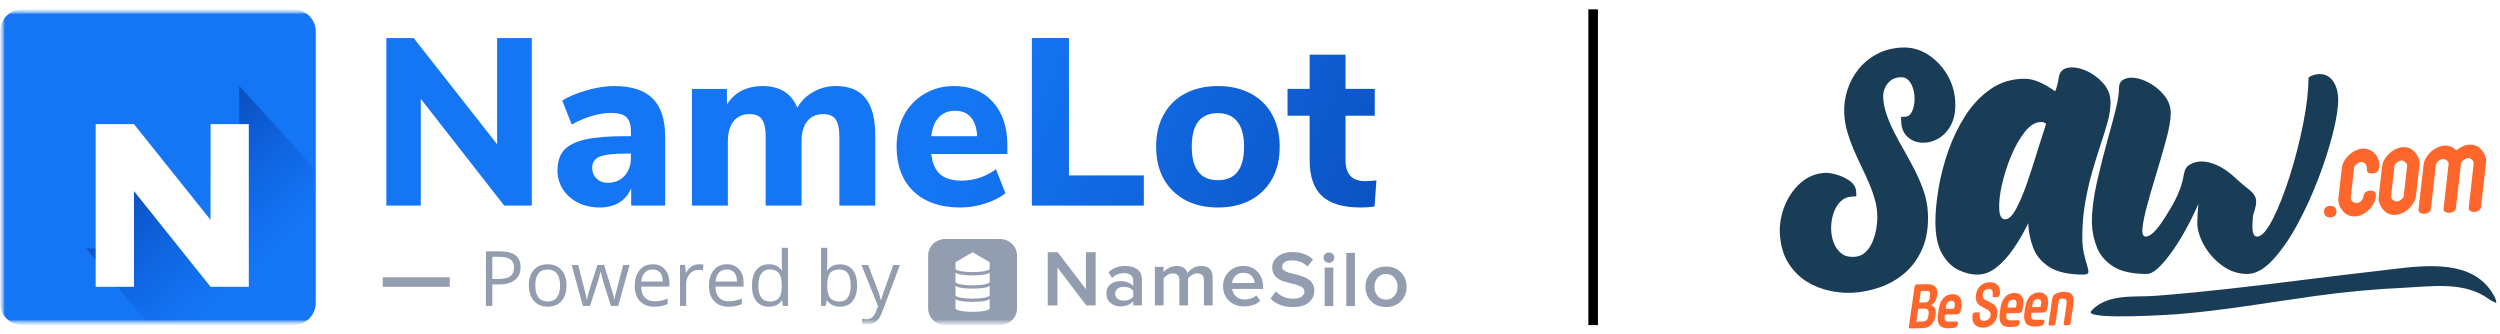 <svg width="262" height="35" viewBox="0 0 262 35" fill="none" xmlns="http://www.w3.org/2000/svg">
<path d="M244.855 22.15C244.868 22.55 244.659 22.759 244.226 22.775C243.793 22.791 243.571 22.599 243.558 22.198C243.546 21.803 243.754 21.598 244.187 21.583C244.62 21.566 244.843 21.755 244.855 22.15Z" fill="#FF662B"/>
<path d="M248.181 22.065C247.742 22.457 247.282 22.662 246.802 22.679C246.26 22.699 245.816 22.488 245.473 22.047C245.206 21.708 245.066 21.361 245.055 21.007C245.053 20.934 245.055 20.878 245.06 20.839L245.431 17.56C245.464 17.249 245.605 16.928 245.857 16.598C246.086 16.299 246.338 16.07 246.613 15.907C246.978 15.697 247.31 15.586 247.608 15.575C248.077 15.559 248.48 15.71 248.817 16.033C249.152 16.356 249.329 16.771 249.344 17.277C249.348 17.382 249.344 17.478 249.336 17.564C249.294 17.953 249.056 18.157 248.625 18.172C248.289 18.185 248.097 18.087 248.048 17.878L248.036 17.533C248.032 17.375 247.968 17.242 247.848 17.134C247.728 17.027 247.594 16.976 247.446 16.982C247.311 16.987 247.162 17.05 247 17.175C246.82 17.306 246.723 17.438 246.708 17.569L246.359 20.73C246.345 20.856 246.398 20.979 246.518 21.1C246.638 21.221 246.784 21.278 246.955 21.271C247.296 21.26 247.537 21.058 247.678 20.672C247.686 20.593 247.717 20.476 247.766 20.323C247.875 20.109 248.091 19.996 248.414 19.983C248.793 19.969 248.986 20.113 248.995 20.415C249.004 20.704 248.923 21.011 248.749 21.332C248.602 21.616 248.412 21.859 248.181 22.065Z" fill="#FF662B"/>
<path d="M253.198 20.548C253.166 20.859 253.022 21.176 252.772 21.502C252.549 21.806 252.3 22.036 252.025 22.19C251.653 22.402 251.319 22.512 251.021 22.524C250.478 22.543 250.036 22.333 249.692 21.892C249.425 21.553 249.286 21.206 249.274 20.852C249.271 20.779 249.274 20.723 249.278 20.684L249.65 17.405C249.683 17.094 249.825 16.773 250.076 16.442C250.304 16.144 250.556 15.915 250.832 15.752C251.198 15.542 251.53 15.431 251.828 15.42C251.956 15.415 252.099 15.427 252.258 15.454C252.589 15.507 252.891 15.704 253.16 16.047C253.43 16.389 253.571 16.741 253.582 17.101C253.583 17.155 253.579 17.204 253.568 17.249L253.198 20.548ZM251.911 20.527L252.266 17.366C252.281 17.24 252.216 17.117 252.072 16.998C251.928 16.878 251.794 16.821 251.671 16.825C251.53 16.83 251.377 16.896 251.21 17.025C251.041 17.153 250.951 17.286 250.938 17.424L250.582 20.566C250.568 20.705 250.631 20.832 250.773 20.949C250.915 21.066 251.049 21.121 251.177 21.116C251.312 21.111 251.465 21.045 251.635 20.916C251.805 20.789 251.898 20.66 251.911 20.527Z" fill="#FF662B"/>
<path d="M259.995 21.766C259.981 21.89 259.891 22 259.725 22.092C259.588 22.168 259.451 22.21 259.312 22.215C259.168 22.22 259.036 22.193 258.919 22.132C258.772 22.059 258.705 21.95 258.719 21.805L259.243 17.118C259.256 16.973 259.193 16.843 259.055 16.729C258.917 16.615 258.78 16.562 258.645 16.566C258.516 16.571 258.366 16.637 258.191 16.764C258.017 16.893 257.923 17.023 257.909 17.155L257.373 21.862C257.359 21.986 257.267 22.095 257.1 22.188C256.963 22.264 256.821 22.306 256.676 22.311C256.543 22.316 256.414 22.284 256.289 22.217C256.135 22.137 256.065 22.032 256.079 21.9L256.613 17.212C256.632 17.06 256.573 16.929 256.435 16.819C256.298 16.708 256.158 16.656 256.018 16.662C255.883 16.667 255.735 16.732 255.575 16.856C255.395 16.987 255.299 17.12 255.284 17.252L254.746 21.958C254.732 22.085 254.641 22.193 254.473 22.285C254.336 22.363 254.194 22.404 254.049 22.409C253.921 22.415 253.792 22.382 253.663 22.316C253.509 22.236 253.437 22.131 253.452 21.998L253.997 17.241C254.029 16.931 254.172 16.61 254.422 16.279C254.651 15.981 254.903 15.751 255.178 15.59C255.545 15.38 255.876 15.268 256.175 15.258C256.687 15.24 257.102 15.407 257.425 15.764C257.888 15.379 258.344 15.178 258.795 15.161C258.923 15.156 259.067 15.167 259.227 15.194C259.558 15.248 259.858 15.445 260.129 15.787C260.4 16.128 260.54 16.48 260.551 16.842C260.553 16.902 260.551 16.951 260.546 16.99L259.995 21.766Z" fill="#FF662B"/>
<path d="M202.389 31.979C202.728 32.117 202.867 32.382 202.874 32.719C202.875 32.8 202.87 32.877 202.853 33.029C202.758 33.772 202.361 34.378 201.432 34.397L200.211 34.422C200.083 34.425 200.024 34.357 200.048 34.22L200.655 30.017C200.678 29.879 200.754 29.809 200.881 29.805L201.969 29.783C202.752 29.768 203.019 30.14 203.028 30.655C203.031 30.751 203.019 30.861 202.997 31.02C202.934 31.432 202.743 31.78 202.389 31.979ZM201.439 33.696C201.942 33.685 202.046 33.436 202.096 33.077C202.126 32.877 202.131 32.815 202.129 32.76C202.123 32.41 201.892 32.339 201.67 32.344L201.033 32.357L200.834 33.707L201.439 33.696ZM202.241 31.144C202.27 30.957 202.275 30.896 202.274 30.842C202.267 30.54 202.096 30.481 201.924 30.484L201.305 30.497L201.13 31.71L201.722 31.698C202.11 31.69 202.189 31.467 202.241 31.144Z" fill="#FF662B"/>
<path d="M203.105 32.919L203.185 32.368C203.321 31.409 203.871 30.842 204.603 30.828C205.316 30.812 205.687 31.313 205.561 32.113L205.516 32.409C205.447 32.85 205.347 32.935 204.984 32.942L203.825 32.966L203.798 33.173C203.746 33.504 203.846 33.715 204.273 33.706L205.036 33.691C205.163 33.688 205.215 33.756 205.193 33.893L205.18 33.968C205.135 34.293 204.921 34.393 204.22 34.407C203.259 34.428 202.958 33.926 203.105 32.919ZM203.911 32.373L204.681 32.357C204.79 32.355 204.808 32.334 204.832 32.197L204.855 32.045C204.906 31.701 204.769 31.525 204.495 31.531C204.19 31.538 204.008 31.719 203.956 32.064L203.911 32.373Z" fill="#FF662B"/>
<path d="M206.702 33.32C206.697 32.984 206.743 32.741 207.01 32.736L207.296 32.729C207.405 32.727 207.468 32.773 207.471 32.877C207.473 32.96 207.449 33.064 207.45 33.139C207.456 33.469 207.624 33.637 207.93 33.631C208.312 33.623 208.619 33.342 208.613 32.95C208.599 32.16 207.087 32.37 207.067 31.203C207.048 30.166 207.72 29.595 208.49 29.58C209.19 29.564 209.585 29.921 209.597 30.553C209.602 30.882 209.556 31.136 209.289 31.143L209.002 31.148C208.894 31.151 208.829 31.112 208.828 31.008C208.826 30.912 208.849 30.808 208.849 30.733C208.843 30.424 208.687 30.275 208.42 30.282C208.044 30.289 207.781 30.522 207.789 30.974C207.804 31.758 209.314 31.52 209.335 32.709C209.353 33.718 208.652 34.316 207.861 34.333C207.122 34.347 206.715 33.964 206.702 33.32Z" fill="#FF662B"/>
<path d="M209.581 32.787L209.66 32.235C209.796 31.278 210.347 30.71 211.078 30.696C211.791 30.68 212.162 31.181 212.036 31.981L211.99 32.277C211.922 32.718 211.822 32.803 211.459 32.81L210.301 32.833L210.274 33.04C210.222 33.37 210.322 33.582 210.748 33.573L211.512 33.557C211.639 33.555 211.691 33.622 211.668 33.76L211.657 33.835C211.612 34.159 211.398 34.259 210.697 34.273C209.736 34.294 209.434 33.791 209.581 32.787ZM210.386 32.241L211.157 32.225C211.265 32.222 211.283 32.202 211.307 32.064L211.329 31.912C211.381 31.569 211.244 31.392 210.97 31.399C210.664 31.405 210.483 31.587 210.432 31.932L210.386 32.241Z" fill="#FF662B"/>
<path d="M212.164 32.732L212.244 32.181C212.38 31.222 212.93 30.655 213.661 30.641C214.374 30.626 214.746 31.126 214.62 31.927L214.574 32.222C214.505 32.663 214.406 32.748 214.043 32.756L212.885 32.78L212.857 32.986C212.805 33.317 212.905 33.529 213.332 33.52L214.096 33.504C214.223 33.502 214.275 33.569 214.252 33.706L214.241 33.782C214.195 34.106 213.981 34.206 213.28 34.22C212.318 34.241 212.016 33.737 212.164 32.732ZM212.969 32.187L213.739 32.172C213.848 32.169 213.866 32.148 213.888 32.011L213.912 31.859C213.963 31.515 213.826 31.339 213.552 31.346C213.247 31.352 213.065 31.534 213.015 31.879L212.969 32.187Z" fill="#FF662B"/>
<path d="M214.695 33.916L215.058 31.415C215.121 30.982 215.27 30.847 215.531 30.739C215.771 30.638 216.05 30.592 216.285 30.588C217.157 30.57 217.413 30.99 217.283 31.92L217 33.87C216.975 34.007 216.908 34.077 216.781 34.08L216.443 34.086C216.315 34.089 216.258 34.021 216.28 33.884L216.569 31.865C216.625 31.459 216.533 31.282 216.197 31.29C216.075 31.292 215.96 31.301 215.885 31.33C215.802 31.36 215.778 31.401 215.755 31.539L215.415 33.902C215.391 34.039 215.323 34.109 215.196 34.112L214.858 34.119C214.73 34.121 214.672 34.054 214.695 33.916Z" fill="#FF662B"/>
<path d="M261.276 30.822C261.012 30.363 260.67 29.941 260.272 29.573C257.609 27.11 252.856 27.977 249.51 28.355C244.279 28.945 239.061 29.653 233.831 30.239C231.188 30.535 228.543 30.8 225.893 31.002C223.744 31.166 220.955 30.743 219.262 32.48C219.201 32.543 219.14 32.609 219.113 32.691C218.834 33.536 227.563 32.977 228.11 32.934C232.992 32.546 237.802 31.694 242.648 31.018C245.72 30.59 248.808 30.303 251.902 30.159C254.664 30.031 257.855 29.523 260.369 31.031C260.773 31.286 261.148 31.602 261.612 31.747C261.602 31.394 261.455 31.135 261.276 30.822Z" fill="#193C57"/>
<path d="M201.604 20.032C201.355 19.308 201.047 18.581 200.687 17.87C200.334 17.175 199.955 16.473 199.56 15.783C199.191 15.144 198.838 14.498 198.513 13.86C198.193 13.237 197.922 12.605 197.71 11.984C197.505 11.389 197.386 10.785 197.357 10.19C197.342 9.893 197.4 9.579 197.526 9.257C197.652 8.941 197.845 8.677 198.12 8.452C198.378 8.238 198.723 8.117 199.144 8.095C199.509 8.072 199.791 8.175 200.005 8.405C200.257 8.677 200.43 9.017 200.536 9.441C200.647 9.882 200.677 10.333 200.627 10.779C200.579 11.208 200.461 11.575 200.274 11.868C200.126 12.102 199.947 12.213 199.695 12.228L199.232 12.254L199.247 12.754C199.269 13.441 199.502 13.984 199.937 14.368C200.344 14.727 200.844 14.925 201.423 14.957C201.982 14.984 202.542 14.851 203.086 14.552C203.638 14.249 204.096 13.769 204.449 13.124C204.802 12.477 204.957 11.645 204.91 10.653C204.861 9.619 204.564 8.648 204.029 7.767C203.499 6.895 202.814 6.195 201.992 5.683C201.156 5.165 200.241 4.93 199.275 4.982C198.294 5.036 197.41 5.276 196.647 5.694C195.886 6.109 195.243 6.651 194.73 7.302C194.221 7.951 193.838 8.684 193.589 9.48C193.341 10.275 193.236 11.088 193.274 11.894C193.305 12.548 193.416 13.203 193.603 13.839C193.782 14.455 194.006 15.072 194.265 15.676C194.52 16.271 194.792 16.869 195.075 17.455C195.351 18.02 195.616 18.594 195.864 19.164C196.105 19.72 196.309 20.283 196.468 20.837C196.621 21.375 196.713 21.919 196.738 22.452C196.758 22.887 196.728 23.373 196.647 23.897C196.568 24.413 196.425 24.91 196.224 25.375C196.035 25.813 195.775 26.184 195.45 26.476C195.15 26.748 194.779 26.892 194.319 26.917C193.767 26.951 193.331 26.834 192.991 26.569C192.631 26.29 192.367 25.931 192.187 25.472C191.999 24.996 191.903 24.473 191.902 23.92C191.901 23.359 191.99 22.818 192.165 22.308C192.336 21.812 192.583 21.413 192.918 21.087C193.227 20.788 193.606 20.629 194.077 20.602L194.548 20.576L194.525 20.067C194.503 19.61 194.249 19.217 193.769 18.898C193.392 18.646 192.959 18.446 192.484 18.305C191.996 18.16 191.588 18.099 191.243 18.117C190.273 18.171 189.411 18.532 188.681 19.187C187.975 19.821 187.424 20.613 187.047 21.541C186.67 22.468 186.493 23.427 186.523 24.405C186.582 25.633 186.874 26.681 187.392 27.521C187.903 28.349 188.554 29.012 189.323 29.493C190.076 29.964 190.896 30.293 191.758 30.474C192.444 30.618 193.108 30.689 193.743 30.689C193.895 30.689 194.045 30.685 194.193 30.677C195.115 30.625 196.057 30.436 196.994 30.114C197.946 29.788 198.821 29.289 199.595 28.633C200.382 27.964 201.011 27.1 201.462 26.063C201.915 25.022 202.111 23.765 202.043 22.326C202.01 21.553 201.861 20.78 201.604 20.032Z" fill="#193C57"/>
<path d="M218.372 26.468C218.274 26.007 218.224 25.47 218.224 24.861C218.224 23.597 218.322 22.401 218.52 21.273C218.717 20.144 218.956 19.083 219.241 18.089C219.523 17.096 219.809 16.167 220.098 15.3C220.402 14.407 220.658 13.579 220.869 12.82C221.08 12.061 221.184 11.362 221.184 10.723C221.184 9.956 220.921 9.282 220.395 8.699C219.868 8.117 219.263 7.681 218.579 7.39C217.895 7.098 217.277 7.004 216.724 7.102C216.17 7.202 215.848 7.542 215.757 8.125C215.691 8.636 215.566 9.118 215.382 9.572C214.857 9.188 214.316 8.873 213.764 8.624C213.21 8.376 212.691 8.252 212.204 8.252C210.862 8.252 209.675 8.607 208.642 9.317C207.609 10.026 206.724 10.952 205.987 12.095C205.25 13.238 204.647 14.477 204.181 15.81C203.715 17.144 203.372 18.464 203.155 19.77C202.939 21.077 202.83 22.226 202.83 23.22C202.83 24.625 203.053 25.732 203.5 26.542C203.947 27.351 204.513 27.926 205.197 28.266C205.881 28.607 206.565 28.777 207.249 28.777C207.92 28.777 208.569 28.535 209.194 28.053C209.819 27.57 210.414 26.924 210.98 26.115C211.545 25.305 212.072 24.398 212.558 23.39C212.598 24.34 212.782 25.225 213.111 26.041C213.44 26.857 214.016 27.517 214.837 28.022C215.659 28.525 216.835 28.778 218.36 28.778C218.69 28.778 218.856 28.686 218.864 28.502C218.87 28.317 218.808 28.027 218.676 27.629C218.573 27.315 218.472 26.928 218.372 26.468ZM213.626 15.49C213.245 16.753 212.86 17.949 212.471 19.078C212.083 20.206 211.692 21.14 211.296 21.878C210.902 22.616 210.514 22.985 210.132 22.985C209.763 22.985 209.56 22.637 209.52 21.942C209.481 21.247 209.572 20.394 209.796 19.387C210.02 18.379 210.339 17.375 210.753 16.373C211.167 15.373 211.648 14.525 212.193 13.829C212.739 13.134 213.315 12.787 213.92 12.787C214.13 12.787 214.301 12.85 214.434 12.979C214.172 13.787 213.902 14.625 213.626 15.49Z" fill="#193C57"/>
<path d="M244.528 8.538C244.186 8.021 243.706 7.761 243.089 7.761C242.943 7.761 242.783 7.783 242.605 7.825C242.427 7.868 242.27 7.925 242.132 7.996C241.993 8.067 241.925 8.145 241.925 8.23C241.925 9.55 241.737 11.147 241.362 13.02C240.986 14.893 240.517 16.722 239.95 18.503C239.384 20.285 238.792 21.779 238.174 22.985C237.554 24.192 237.008 24.794 236.536 24.794C236.206 24.794 236.045 24.429 236.053 23.698C236.055 23.386 236.078 23.03 236.113 22.646C236.133 22.569 236.146 22.489 236.17 22.413C236.345 21.836 236.582 21.203 236.353 20.649C236.151 20.16 235.663 19.842 235.28 19.534C234.781 19.134 234.322 18.68 233.834 18.265C232.694 17.298 230.76 16.362 229.365 17.333C228.976 17.604 228.902 18.085 228.819 18.536C228.617 19.641 228.163 20.627 227.623 21.58C227.27 22.201 226.896 22.808 226.489 23.39C225.832 24.326 225.298 24.794 224.89 24.794C224.587 24.794 224.469 24.486 224.534 23.868C224.6 23.251 224.764 22.46 225.028 21.493C225.291 20.528 225.593 19.485 225.936 18.363C226.331 17.071 226.689 15.832 227.012 14.647C227.334 13.462 227.495 12.535 227.495 11.868C227.495 11.173 227.266 10.545 226.805 9.983C226.344 9.423 225.795 8.976 225.158 8.642C224.519 8.309 223.93 8.141 223.391 8.141C223.011 8.141 222.694 8.227 222.444 8.397C222.194 8.568 222.069 8.851 222.069 9.249C222.069 9.789 221.961 10.506 221.743 11.4C221.526 12.295 221.26 13.295 220.944 14.403C220.523 15.908 220.131 17.451 219.769 19.034C219.407 20.616 219.227 22.047 219.227 23.325C219.254 24.261 219.433 25.138 219.769 25.954C220.104 26.771 220.68 27.434 221.496 27.945C222.312 28.456 223.482 28.712 225.009 28.712C225.6 28.712 226.409 28.02 227.437 26.635C228.462 25.251 229.449 23.495 230.397 21.365C230.317 22.103 230.277 22.757 230.277 23.323C230.277 24.076 230.515 24.871 230.988 25.709C231.462 26.546 232.097 27.256 232.893 27.838C233.688 28.42 234.56 28.711 235.508 28.711C236.376 28.711 237.26 28.228 238.162 27.263C239.063 26.298 239.922 25.067 240.738 23.569C241.553 22.072 242.284 20.485 242.928 18.809C243.573 17.135 244.085 15.548 244.467 14.05C244.848 12.553 245.04 11.356 245.04 10.462C245.042 9.699 244.87 9.057 244.528 8.538Z" fill="#193C57"/>
<mask id="mask0_2715_308" style="mask-type:luminance" maskUnits="userSpaceOnUse" x="0" y="0" width="149" height="35">
<path d="M148.415 0.978H0V34.07H148.415V0.978Z" fill="white"/>
</mask>
<g mask="url(#mask0_2715_308)">
<mask id="mask1_2715_308" style="mask-type:luminance" maskUnits="userSpaceOnUse" x="0" y="0" width="149" height="35">
<path d="M0 0.978H148.415V34.07H0V0.978Z" fill="white"/>
</mask>
<g mask="url(#mask1_2715_308)">
<path d="M55.734 3.986V21.548H52.844L44.1 10.363V21.548H40.489V3.986H43.353L52.098 15.121V3.986H55.734Z" fill="url(#paint0_linear_2715_308)"/>
<path d="M64.353 9.018C66.179 9.018 67.525 9.449 68.388 10.313C69.268 11.176 69.708 12.514 69.708 14.324V21.548H66.146V19.729C65.905 20.349 65.467 20.874 64.9 21.223C64.319 21.573 63.639 21.746 62.857 21.746C62.027 21.746 61.272 21.581 60.591 21.249C59.945 20.933 59.395 20.451 58.997 19.853C58.616 19.259 58.417 18.566 58.424 17.86C58.424 16.964 58.648 16.258 59.096 15.743C59.561 15.228 60.299 14.855 61.313 14.622C62.326 14.39 63.713 14.273 65.474 14.273H66.121V13.825C66.121 13.094 65.963 12.58 65.647 12.281C65.332 11.982 64.785 11.833 64.003 11.833C63.406 11.833 62.741 11.94 62.011 12.156C61.281 12.372 60.578 12.673 59.918 13.053L58.921 10.537C59.619 10.106 60.475 9.748 61.488 9.466C62.517 9.167 63.472 9.018 64.353 9.018ZM63.68 19.156C64.411 19.156 64.999 18.915 65.449 18.434C65.897 17.936 66.121 17.296 66.121 16.516V16.093H65.697C64.353 16.093 63.406 16.2 62.857 16.415C62.326 16.632 62.06 17.022 62.06 17.587C62.06 18.035 62.211 18.409 62.508 18.708C62.824 19.007 63.214 19.156 63.68 19.156Z" fill="url(#paint1_linear_2715_308)"/>
<path d="M87.591 9.018C88.985 9.018 90.023 9.441 90.704 10.289C91.384 11.135 91.725 12.431 91.725 14.174V21.548H87.965V14.299C87.965 13.468 87.831 12.871 87.566 12.505C87.316 12.14 86.884 11.957 86.27 11.957C85.556 11.957 84.999 12.206 84.601 12.704C84.202 13.203 84.003 13.901 84.003 14.797V21.548H80.242V14.299C80.242 13.468 80.109 12.871 79.843 12.505C79.594 12.14 79.162 11.957 78.547 11.957C77.833 11.957 77.277 12.206 76.879 12.704C76.48 13.203 76.281 13.901 76.281 14.797V21.548H72.519V9.317H76.182V10.961C76.544 10.348 77.07 9.847 77.701 9.516C78.349 9.183 79.088 9.018 79.917 9.018C81.728 9.018 82.94 9.773 83.554 11.284C83.948 10.592 84.526 10.022 85.224 9.64C85.943 9.224 86.76 9.009 87.591 9.018Z" fill="url(#paint2_linear_2715_308)"/>
<path d="M105.571 16.142H97.599C97.716 17.121 98.031 17.836 98.546 18.285C99.077 18.716 99.825 18.931 100.788 18.931C101.419 18.931 102.043 18.832 102.656 18.633C103.272 18.425 103.852 18.122 104.375 17.736L105.372 20.252C104.774 20.718 104.043 21.082 103.18 21.348C102.35 21.611 101.484 21.745 100.614 21.746C98.555 21.746 96.927 21.182 95.732 20.053C94.552 18.907 93.963 17.355 93.963 15.395C93.963 14.149 94.221 13.045 94.735 12.081C95.223 11.147 95.966 10.37 96.877 9.84C97.791 9.291 98.829 9.018 99.991 9.018C101.702 9.018 103.055 9.574 104.051 10.686C105.065 11.8 105.571 13.311 105.571 15.22V16.142ZM100.091 11.609C99.377 11.609 98.803 11.841 98.372 12.306C97.957 12.754 97.699 13.41 97.6 14.273H102.408C102.357 13.394 102.134 12.729 101.735 12.281C101.353 11.833 100.806 11.609 100.091 11.609Z" fill="url(#paint3_linear_2715_308)"/>
<path d="M108.141 3.986H112.027V18.384H119.873V21.548H108.141V3.986Z" fill="url(#paint4_linear_2715_308)"/>
<path d="M127.636 21.746C126.342 21.746 125.203 21.49 124.224 20.974C123.271 20.469 122.484 19.699 121.957 18.758C121.426 17.794 121.16 16.665 121.16 15.37C121.16 14.074 121.426 12.953 121.957 12.007C122.474 11.058 123.264 10.286 124.224 9.79C125.203 9.274 126.342 9.018 127.636 9.018C128.932 9.018 130.069 9.274 131.05 9.79C132.01 10.286 132.799 11.057 133.316 12.006C133.848 12.954 134.113 14.075 134.113 15.37C134.113 16.665 133.848 17.794 133.316 18.757C132.79 19.699 132.003 20.469 131.05 20.974C130.069 21.49 128.932 21.746 127.636 21.746ZM127.636 18.882C129.463 18.882 130.377 17.711 130.377 15.37C130.377 14.19 130.136 13.311 129.654 12.729C129.19 12.148 128.517 11.857 127.636 11.857C125.81 11.857 124.897 13.028 124.897 15.37C124.897 17.711 125.81 18.882 127.636 18.882Z" fill="url(#paint5_linear_2715_308)"/>
<path d="M143.054 18.981C143.436 18.981 143.835 18.956 144.25 18.907L144.051 21.647C143.569 21.713 143.087 21.747 142.606 21.747C140.746 21.747 139.384 21.34 138.521 20.526C137.673 19.712 137.25 18.475 137.25 16.814V12.131H134.934V9.316H137.25V5.729H141.012V9.316H144.075V12.131H141.012V16.789C141.012 18.25 141.693 18.981 143.054 18.981Z" fill="url(#paint6_linear_2715_308)"/>
<g filter="url(#filter0_d_2715_308)">
<path d="M24.373 11.483V28.978H20.625L12.502 18.981V28.978H8.129V11.484H11.877L20 21.48V11.483H24.373Z" fill="white"/>
</g>
<mask id="mask2_2715_308" style="mask-type:luminance" maskUnits="userSpaceOnUse" x="0" y="0" width="148" height="35">
<path d="M0 0.978H147.413V34.07H0V0.978Z" fill="white"/>
</mask>
<g mask="url(#mask2_2715_308)">
<path d="M0 3.31C0 2.692 0.246 2.098 0.683 1.661C1.121 1.223 1.714 0.978 2.333 0.978H30.76C31.379 0.978 31.972 1.223 32.41 1.661C32.847 2.098 33.093 2.692 33.093 3.31V31.738C33.093 32.356 32.847 32.95 32.41 33.387C31.972 33.825 31.379 34.07 30.76 34.07H2.333C1.714 34.07 1.121 33.825 0.683 33.387C0.246 32.95 0 32.356 0 31.738V3.31Z" fill="#1476F5"/>
<mask id="mask3_2715_308" style="mask-type:luminance" maskUnits="userSpaceOnUse" x="0" y="0" width="34" height="35">
<path d="M0.004 5.179C0.004 4.065 0.447 2.996 1.235 2.208C2.023 1.42 3.091 0.978 4.206 0.978H28.895C30.009 0.978 31.078 1.42 31.866 2.208C32.654 2.996 33.097 4.065 33.097 5.179V29.869C33.097 30.983 32.654 32.052 31.866 32.84C31.078 33.628 30.009 34.07 28.895 34.07H4.206C3.091 34.07 2.023 33.628 1.235 32.84C0.447 32.052 0.004 30.983 0.004 29.869V5.179Z" fill="#1476F5"/>
</mask>
<g mask="url(#mask3_2715_308)">
<path d="M33.108 17.835V30.41C33.097 33.133 32.087 34.07 30.798 34.07H15.614L9.025 26.047H13.037V16.019L21.059 26.047H25.08L25.07 9L33.108 17.835Z" fill="url(#paint7_linear_2715_308)"/>
</g>
<g filter="url(#filter1_d_2715_308)">
<path d="M25.071 9V26.049H21.067L13.037 16.019V26.047H9.025V9H13.037L21.059 19.028L21.067 9H25.071Z" fill="white"/>
</g>
</g>
<path d="M54.559 28.006C54.559 28.586 54.36 29.033 53.964 29.346C53.569 29.657 53.004 29.813 52.267 29.813H51.594V32.065H50.928V26.339H52.412C53.844 26.339 54.559 26.894 54.559 28.006ZM51.594 29.24H52.193C52.783 29.24 53.21 29.145 53.474 28.954C53.738 28.764 53.87 28.459 53.87 28.038C53.87 27.66 53.746 27.377 53.498 27.192C53.249 27.007 52.863 26.913 52.338 26.913H51.594V29.24ZM59.369 29.914C59.369 30.614 59.193 31.161 58.841 31.555C58.488 31.947 58.002 32.143 57.38 32.143C57.02 32.15 56.666 32.056 56.357 31.872C56.056 31.688 55.816 31.418 55.668 31.097C55.506 30.76 55.425 30.366 55.425 29.914C55.425 29.215 55.6 28.67 55.95 28.281C56.3 27.889 56.785 27.694 57.407 27.694C58.009 27.694 58.484 27.893 58.837 28.292C59.192 28.692 59.369 29.233 59.369 29.914ZM56.098 29.914C56.098 30.462 56.209 30.881 56.427 31.167C56.648 31.455 56.969 31.599 57.395 31.599C57.821 31.599 58.143 31.456 58.363 31.171C58.585 30.885 58.696 30.465 58.696 29.914C58.696 29.368 58.585 28.954 58.363 28.672C58.144 28.388 57.818 28.245 57.388 28.245C56.962 28.245 56.641 28.386 56.424 28.664C56.208 28.944 56.098 29.36 56.098 29.914ZM64.019 32.065L63.232 29.546C63.13 29.198 63.037 28.848 62.953 28.496H62.923C62.818 28.953 62.727 29.306 62.648 29.554L61.837 32.065H61.085L59.914 27.772H60.596L61.227 30.236C61.372 30.799 61.456 31.179 61.477 31.376H61.507C61.588 30.991 61.69 30.61 61.813 30.236L62.601 27.772H63.306L64.075 30.236C64.22 30.685 64.319 31.062 64.371 31.368H64.403C64.424 31.222 64.451 31.076 64.486 30.933C64.533 30.737 64.806 29.683 65.304 27.772H65.978L64.79 32.065H64.019ZM68.571 32.143C67.936 32.143 67.435 31.95 67.067 31.564C66.701 31.177 66.518 30.641 66.518 29.954C66.518 29.262 66.689 28.712 67.028 28.304C67.37 27.897 67.828 27.693 68.402 27.693C68.94 27.693 69.366 27.871 69.679 28.226C69.993 28.578 70.151 29.044 70.151 29.624V30.035H67.192C67.205 30.54 67.333 30.923 67.572 31.183C67.815 31.444 68.156 31.575 68.595 31.575C69.056 31.575 69.514 31.478 69.965 31.286V31.865C69.735 31.965 69.518 32.036 69.311 32.076C69.068 32.124 68.82 32.147 68.571 32.143ZM68.395 28.238C68.05 28.238 67.775 28.351 67.568 28.574C67.365 28.8 67.244 29.11 67.207 29.507H69.453C69.453 29.097 69.361 28.784 69.178 28.567C68.995 28.348 68.734 28.238 68.395 28.238ZM73.221 27.694C73.412 27.694 73.582 27.709 73.734 27.741L73.643 28.343C73.49 28.307 73.332 28.287 73.174 28.284C72.826 28.284 72.529 28.426 72.281 28.707C72.035 28.99 71.912 29.341 71.912 29.762V32.065H71.263V27.772H71.799L71.873 28.567H71.904C72.044 28.31 72.241 28.088 72.48 27.92C72.698 27.771 72.957 27.692 73.221 27.694ZM76.35 32.143C75.716 32.143 75.215 31.95 74.846 31.564C74.481 31.177 74.298 30.641 74.298 29.954C74.298 29.262 74.469 28.712 74.808 28.304C75.148 27.897 75.608 27.693 76.181 27.693C76.72 27.693 77.146 27.871 77.459 28.226C77.773 28.578 77.929 29.044 77.929 29.624V30.035H74.971C74.985 30.54 75.111 30.923 75.352 31.183C75.595 31.444 75.936 31.575 76.375 31.575C76.836 31.575 77.293 31.478 77.745 31.286V31.865C77.515 31.965 77.298 32.036 77.091 32.076C76.847 32.124 76.598 32.147 76.35 32.143ZM76.174 28.238C75.829 28.238 75.554 28.351 75.348 28.574C75.144 28.8 75.024 29.11 74.987 29.507H77.232C77.232 29.097 77.14 28.784 76.958 28.567C76.775 28.348 76.513 28.238 76.174 28.238ZM81.964 31.489H81.93C81.629 31.925 81.18 32.143 80.583 32.143C80.021 32.143 79.583 31.952 79.269 31.567C78.959 31.183 78.804 30.638 78.804 29.93C78.804 29.222 78.96 28.672 79.274 28.281C79.587 27.889 80.023 27.694 80.583 27.694C81.164 27.694 81.612 27.904 81.921 28.327H81.973L81.946 28.019L81.93 27.718V25.97H82.58V32.065H82.051L81.964 31.489ZM80.664 31.6C81.107 31.6 81.429 31.479 81.627 31.239C81.828 30.996 81.928 30.605 81.928 30.067V29.93C81.928 29.321 81.827 28.888 81.623 28.629C81.422 28.369 81.099 28.238 80.656 28.238C80.275 28.238 79.982 28.387 79.778 28.684C79.578 28.979 79.477 29.396 79.477 29.938C79.477 30.486 79.577 30.901 79.778 31.179C79.979 31.459 80.274 31.599 80.663 31.599L80.664 31.6ZM88.044 27.701C88.607 27.701 89.046 27.894 89.356 28.281C89.669 28.664 89.826 29.209 89.826 29.914C89.826 30.62 89.668 31.167 89.352 31.559C89.038 31.949 88.602 32.143 88.044 32.143C87.764 32.143 87.508 32.093 87.275 31.991C87.044 31.885 86.844 31.72 86.696 31.512H86.649L86.512 32.065H86.047V25.97H86.697V27.45C86.697 27.782 86.687 28.08 86.666 28.343H86.697C87 27.915 87.449 27.702 88.045 27.702L88.044 27.701ZM87.949 28.245C87.505 28.245 87.185 28.374 86.99 28.629C86.794 28.883 86.696 29.311 86.696 29.914C86.696 30.518 86.796 30.95 86.997 31.21C87.198 31.469 87.521 31.599 87.965 31.599C88.365 31.599 88.662 31.454 88.858 31.164C89.055 30.872 89.152 30.452 89.152 29.907C89.152 29.347 89.055 28.931 88.858 28.657C88.662 28.383 88.359 28.245 87.949 28.245ZM90.284 27.772H90.982L91.921 30.22C92.128 30.778 92.255 31.182 92.306 31.43H92.337C92.371 31.297 92.441 31.069 92.548 30.748C92.659 30.425 93.014 29.433 93.614 27.772H94.311L92.466 32.661C92.284 33.143 92.069 33.486 91.824 33.687C91.572 33.893 91.253 34.002 90.927 33.992C90.728 33.992 90.533 33.97 90.339 33.926V33.405C90.483 33.436 90.643 33.452 90.82 33.452C91.268 33.452 91.586 33.201 91.776 32.7L92.016 32.088L90.284 27.772ZM114.823 32.009H113.841L110.819 28.031V32.009H109.804V26.433H110.845L113.807 30.304V26.433H114.823V32.009ZM119.674 32.009H118.763V31.573C118.439 31.93 117.986 32.109 117.408 32.109C117.026 32.109 116.687 31.992 116.392 31.758C116.096 31.517 115.949 31.189 115.949 30.771C115.949 30.342 116.094 30.016 116.383 29.794C116.678 29.571 117.039 29.453 117.408 29.46C118.005 29.46 118.456 29.632 118.763 29.977V29.375C118.767 29.268 118.744 29.162 118.697 29.066C118.65 28.97 118.58 28.887 118.493 28.824C118.313 28.691 118.077 28.623 117.781 28.623C117.313 28.623 116.898 28.794 116.539 29.134L116.166 28.523C116.641 28.089 117.228 27.871 117.929 27.871C118.444 27.871 118.864 27.988 119.188 28.222C119.512 28.456 119.674 28.827 119.674 29.334V32.009ZM117.764 31.507C118.221 31.507 118.554 31.367 118.763 31.089V30.48C118.554 30.201 118.221 30.061 117.764 30.061C117.503 30.061 117.29 30.128 117.121 30.262C117.04 30.323 116.976 30.403 116.932 30.495C116.888 30.586 116.867 30.687 116.869 30.788C116.867 30.89 116.888 30.99 116.932 31.082C116.976 31.173 117.04 31.253 117.121 31.315C117.29 31.443 117.503 31.507 117.764 31.507ZM127.083 32.009H126.17V29.375C126.17 28.891 125.942 28.648 125.484 28.648C125.294 28.648 125.108 28.701 124.929 28.808C124.749 28.913 124.611 29.038 124.512 29.184V32.009H123.6V29.375C123.6 28.891 123.369 28.648 122.905 28.648C122.712 28.651 122.523 28.706 122.359 28.808C122.194 28.905 122.052 29.036 121.942 29.192V32.009H121.03V27.971H121.942V28.523C122.046 28.373 122.225 28.228 122.48 28.089C122.732 27.946 123.016 27.871 123.305 27.871C123.913 27.871 124.295 28.119 124.452 28.615C124.585 28.415 124.781 28.242 125.042 28.097C125.302 27.946 125.58 27.871 125.876 27.871C126.68 27.871 127.083 28.278 127.083 29.092V32.009ZM130.373 32.109C129.736 32.109 129.21 31.913 128.793 31.523C128.383 31.128 128.177 30.616 128.177 29.986C128.177 29.394 128.377 28.896 128.776 28.49C129.181 28.078 129.69 27.871 130.304 27.871C130.924 27.871 131.421 28.078 131.798 28.49C132.18 28.902 132.371 29.428 132.371 30.069V30.278H129.132C129.167 30.596 129.303 30.86 129.54 31.072C129.777 31.284 130.087 31.39 130.469 31.39C130.683 31.39 130.898 31.351 131.111 31.273C131.332 31.195 131.514 31.086 131.659 30.947L132.076 31.523C131.653 31.915 131.086 32.109 130.373 32.109ZM131.485 29.66C131.473 29.381 131.359 29.116 131.163 28.916C130.967 28.698 130.68 28.59 130.304 28.59C129.945 28.59 129.664 28.698 129.462 28.916C129.264 29.116 129.145 29.38 129.124 29.66H131.485ZM135.497 32.175C134.502 32.175 133.718 31.879 133.144 31.289L133.708 30.537C133.943 30.785 134.228 30.982 134.543 31.115C134.859 31.247 135.199 31.312 135.541 31.306C135.929 31.306 136.219 31.231 136.409 31.08C136.607 30.93 136.705 30.751 136.705 30.546C136.705 30.333 136.589 30.167 136.357 30.044C136.092 29.904 135.808 29.803 135.515 29.743C135.179 29.669 134.846 29.583 134.517 29.484C134.186 29.383 133.905 29.213 133.674 28.974C133.443 28.734 133.326 28.425 133.326 28.047C133.326 27.578 133.52 27.191 133.908 26.884C134.302 26.573 134.812 26.416 135.437 26.416C136.328 26.416 137.052 26.676 137.607 27.193L137.026 27.921C136.586 27.497 136.027 27.285 135.35 27.285C135.049 27.285 134.809 27.35 134.629 27.478C134.547 27.533 134.479 27.607 134.434 27.695C134.388 27.783 134.366 27.881 134.368 27.98C134.369 28.048 134.385 28.116 134.417 28.177C134.449 28.238 134.495 28.291 134.551 28.331C134.678 28.425 134.841 28.503 135.037 28.564C135.234 28.62 135.451 28.675 135.689 28.732C135.932 28.788 136.171 28.857 136.409 28.94C136.653 29.018 136.872 29.116 137.069 29.233C137.265 29.35 137.425 29.512 137.546 29.718C137.675 29.924 137.738 30.17 137.738 30.453C137.738 30.955 137.549 31.367 137.173 31.69C136.797 32.014 136.239 32.175 135.497 32.175ZM139.273 27.545C139.124 27.546 138.981 27.489 138.873 27.386C138.82 27.337 138.778 27.277 138.75 27.211C138.722 27.145 138.708 27.074 138.708 27.002C138.708 26.851 138.764 26.723 138.873 26.617C138.981 26.514 139.124 26.457 139.273 26.458C139.429 26.458 139.562 26.511 139.672 26.617C139.782 26.723 139.837 26.851 139.837 27.002C139.837 27.152 139.782 27.28 139.672 27.386C139.62 27.438 139.557 27.478 139.489 27.506C139.42 27.533 139.347 27.547 139.273 27.545ZM139.732 32.075H138.822V28.038H139.732V32.075ZM142.002 32.075H141.089V26.499H142.002V32.075ZM145.251 32.175C144.602 32.175 144.082 31.972 143.687 31.564C143.294 31.153 143.097 30.648 143.097 30.052C143.097 29.456 143.294 28.954 143.687 28.548C144.082 28.141 144.602 27.937 145.251 27.937C145.905 27.937 146.429 28.141 146.822 28.548C147.216 28.954 147.413 29.456 147.413 30.052C147.413 30.654 147.216 31.158 146.822 31.564C146.429 31.972 145.905 32.175 145.251 32.175ZM145.251 31.398C145.627 31.398 145.923 31.27 146.136 31.013C146.356 30.752 146.466 30.431 146.466 30.052C146.476 29.708 146.359 29.371 146.136 29.108C145.923 28.846 145.627 28.715 145.251 28.715C144.88 28.715 144.585 28.845 144.365 29.108C144.151 29.364 144.043 29.679 144.043 30.052C144.043 30.431 144.151 30.751 144.365 31.013C144.585 31.27 144.88 31.398 145.251 31.398Z" fill="#929EAF"/>
<path fill-rule="evenodd" clip-rule="evenodd" d="M99.062 25.045H104.793C105.781 25.045 106.584 25.822 106.584 26.78V32.336C106.584 33.293 105.781 34.07 104.793 34.07H99.062C98.073 34.07 97.272 33.293 97.272 32.336V26.78C97.272 25.822 98.074 25.045 99.062 25.045ZM101.928 26.434L103.719 27.475V28.169C103.719 28.361 102.916 28.517 101.928 28.517C100.939 28.517 100.137 28.361 100.137 28.169V27.475L101.928 26.434ZM103.719 28.517C103.718 28.717 102.916 28.864 101.928 28.864C100.939 28.864 100.137 28.716 100.137 28.517V29.538C100.137 29.74 100.939 29.905 101.928 29.905C102.916 29.905 103.719 29.74 103.719 29.538V28.517ZM103.719 29.906C103.718 30.105 102.916 30.252 101.928 30.252C100.939 30.252 100.137 30.105 100.137 29.905V30.933C100.137 31.132 100.939 31.294 101.928 31.294C102.916 31.294 103.719 31.132 103.719 30.933V29.906ZM101.928 31.64C102.916 31.64 103.719 31.492 103.719 31.294V32.321C103.719 32.521 102.916 32.682 101.928 32.682C100.939 32.682 100.137 32.52 100.137 32.321V31.294C100.137 31.492 100.939 31.64 101.928 31.64Z" fill="#929EAF"/>
<path d="M40.112 29.557H47.132" stroke="#929EAF" stroke-width="1.003"/>
</g>
</g>
<path d="M166.962 0.978L166.962 34.07" stroke="black" stroke-width="1.003"/>
<defs>
<filter id="filter0_d_2715_308" x="5.12" y="11.483" width="24.267" height="25.517" filterUnits="userSpaceOnUse" color-interpolation-filters="sRGB">
<feFlood flood-opacity="0" result="BackgroundImageFix"/>
<feColorMatrix in="SourceAlpha" type="matrix" values="0 0 0 0 0 0 0 0 0 0 0 0 0 0 0 0 0 0 127 0" result="hardAlpha"/>
<feOffset dx="1.003" dy="4.011"/>
<feGaussianBlur stdDeviation="2.006"/>
<feColorMatrix type="matrix" values="0 0 0 0 0 0 0 0 0 0 0 0 0 0 0 0 0 0 0.03 0"/>
<feBlend mode="normal" in2="BackgroundImageFix" result="effect1_dropShadow_2715_308"/>
<feBlend mode="normal" in="SourceGraphic" in2="effect1_dropShadow_2715_308" result="shape"/>
</filter>
<filter id="filter1_d_2715_308" x="6.017" y="9" width="24.068" height="25.072" filterUnits="userSpaceOnUse" color-interpolation-filters="sRGB">
<feFlood flood-opacity="0" result="BackgroundImageFix"/>
<feColorMatrix in="SourceAlpha" type="matrix" values="0 0 0 0 0 0 0 0 0 0 0 0 0 0 0 0 0 0 127 0" result="hardAlpha"/>
<feOffset dx="1.003" dy="4.011"/>
<feGaussianBlur stdDeviation="2.006"/>
<feColorMatrix type="matrix" values="0 0 0 0 0 0 0 0 0 0 0 0 0 0 0 0 0 0 0.03 0"/>
<feBlend mode="normal" in2="BackgroundImageFix" result="effect1_dropShadow_2715_308"/>
<feBlend mode="normal" in="SourceGraphic" in2="effect1_dropShadow_2715_308" result="shape"/>
</filter>
<linearGradient id="paint0_linear_2715_308" x1="103.164" y1="8.114" x2="148.708" y2="29.534" gradientUnits="userSpaceOnUse">
<stop stop-color="#1476F5"/>
<stop offset="1" stop-color="#0A4DBA"/>
</linearGradient>
<linearGradient id="paint1_linear_2715_308" x1="103.164" y1="8.114" x2="148.709" y2="29.533" gradientUnits="userSpaceOnUse">
<stop stop-color="#1476F5"/>
<stop offset="1" stop-color="#0A4DBA"/>
</linearGradient>
<linearGradient id="paint2_linear_2715_308" x1="103.163" y1="8.114" x2="148.708" y2="29.533" gradientUnits="userSpaceOnUse">
<stop stop-color="#1476F5"/>
<stop offset="1" stop-color="#0A4DBA"/>
</linearGradient>
<linearGradient id="paint3_linear_2715_308" x1="103.165" y1="8.114" x2="148.709" y2="29.533" gradientUnits="userSpaceOnUse">
<stop stop-color="#1476F5"/>
<stop offset="1" stop-color="#0A4DBA"/>
</linearGradient>
<linearGradient id="paint4_linear_2715_308" x1="103.164" y1="8.114" x2="148.708" y2="29.534" gradientUnits="userSpaceOnUse">
<stop stop-color="#1476F5"/>
<stop offset="1" stop-color="#0A4DBA"/>
</linearGradient>
<linearGradient id="paint5_linear_2715_308" x1="103.165" y1="8.114" x2="148.709" y2="29.533" gradientUnits="userSpaceOnUse">
<stop stop-color="#1476F5"/>
<stop offset="1" stop-color="#0A4DBA"/>
</linearGradient>
<linearGradient id="paint6_linear_2715_308" x1="103.163" y1="8.114" x2="148.707" y2="29.533" gradientUnits="userSpaceOnUse">
<stop stop-color="#1476F5"/>
<stop offset="1" stop-color="#0A4DBA"/>
</linearGradient>
<linearGradient id="paint7_linear_2715_308" x1="10.818" y1="10.563" x2="26.271" y2="28.381" gradientUnits="userSpaceOnUse">
<stop stop-color="#043189"/>
<stop offset="1" stop-color="#0649CB" stop-opacity="0"/>
</linearGradient>
</defs>
</svg>
